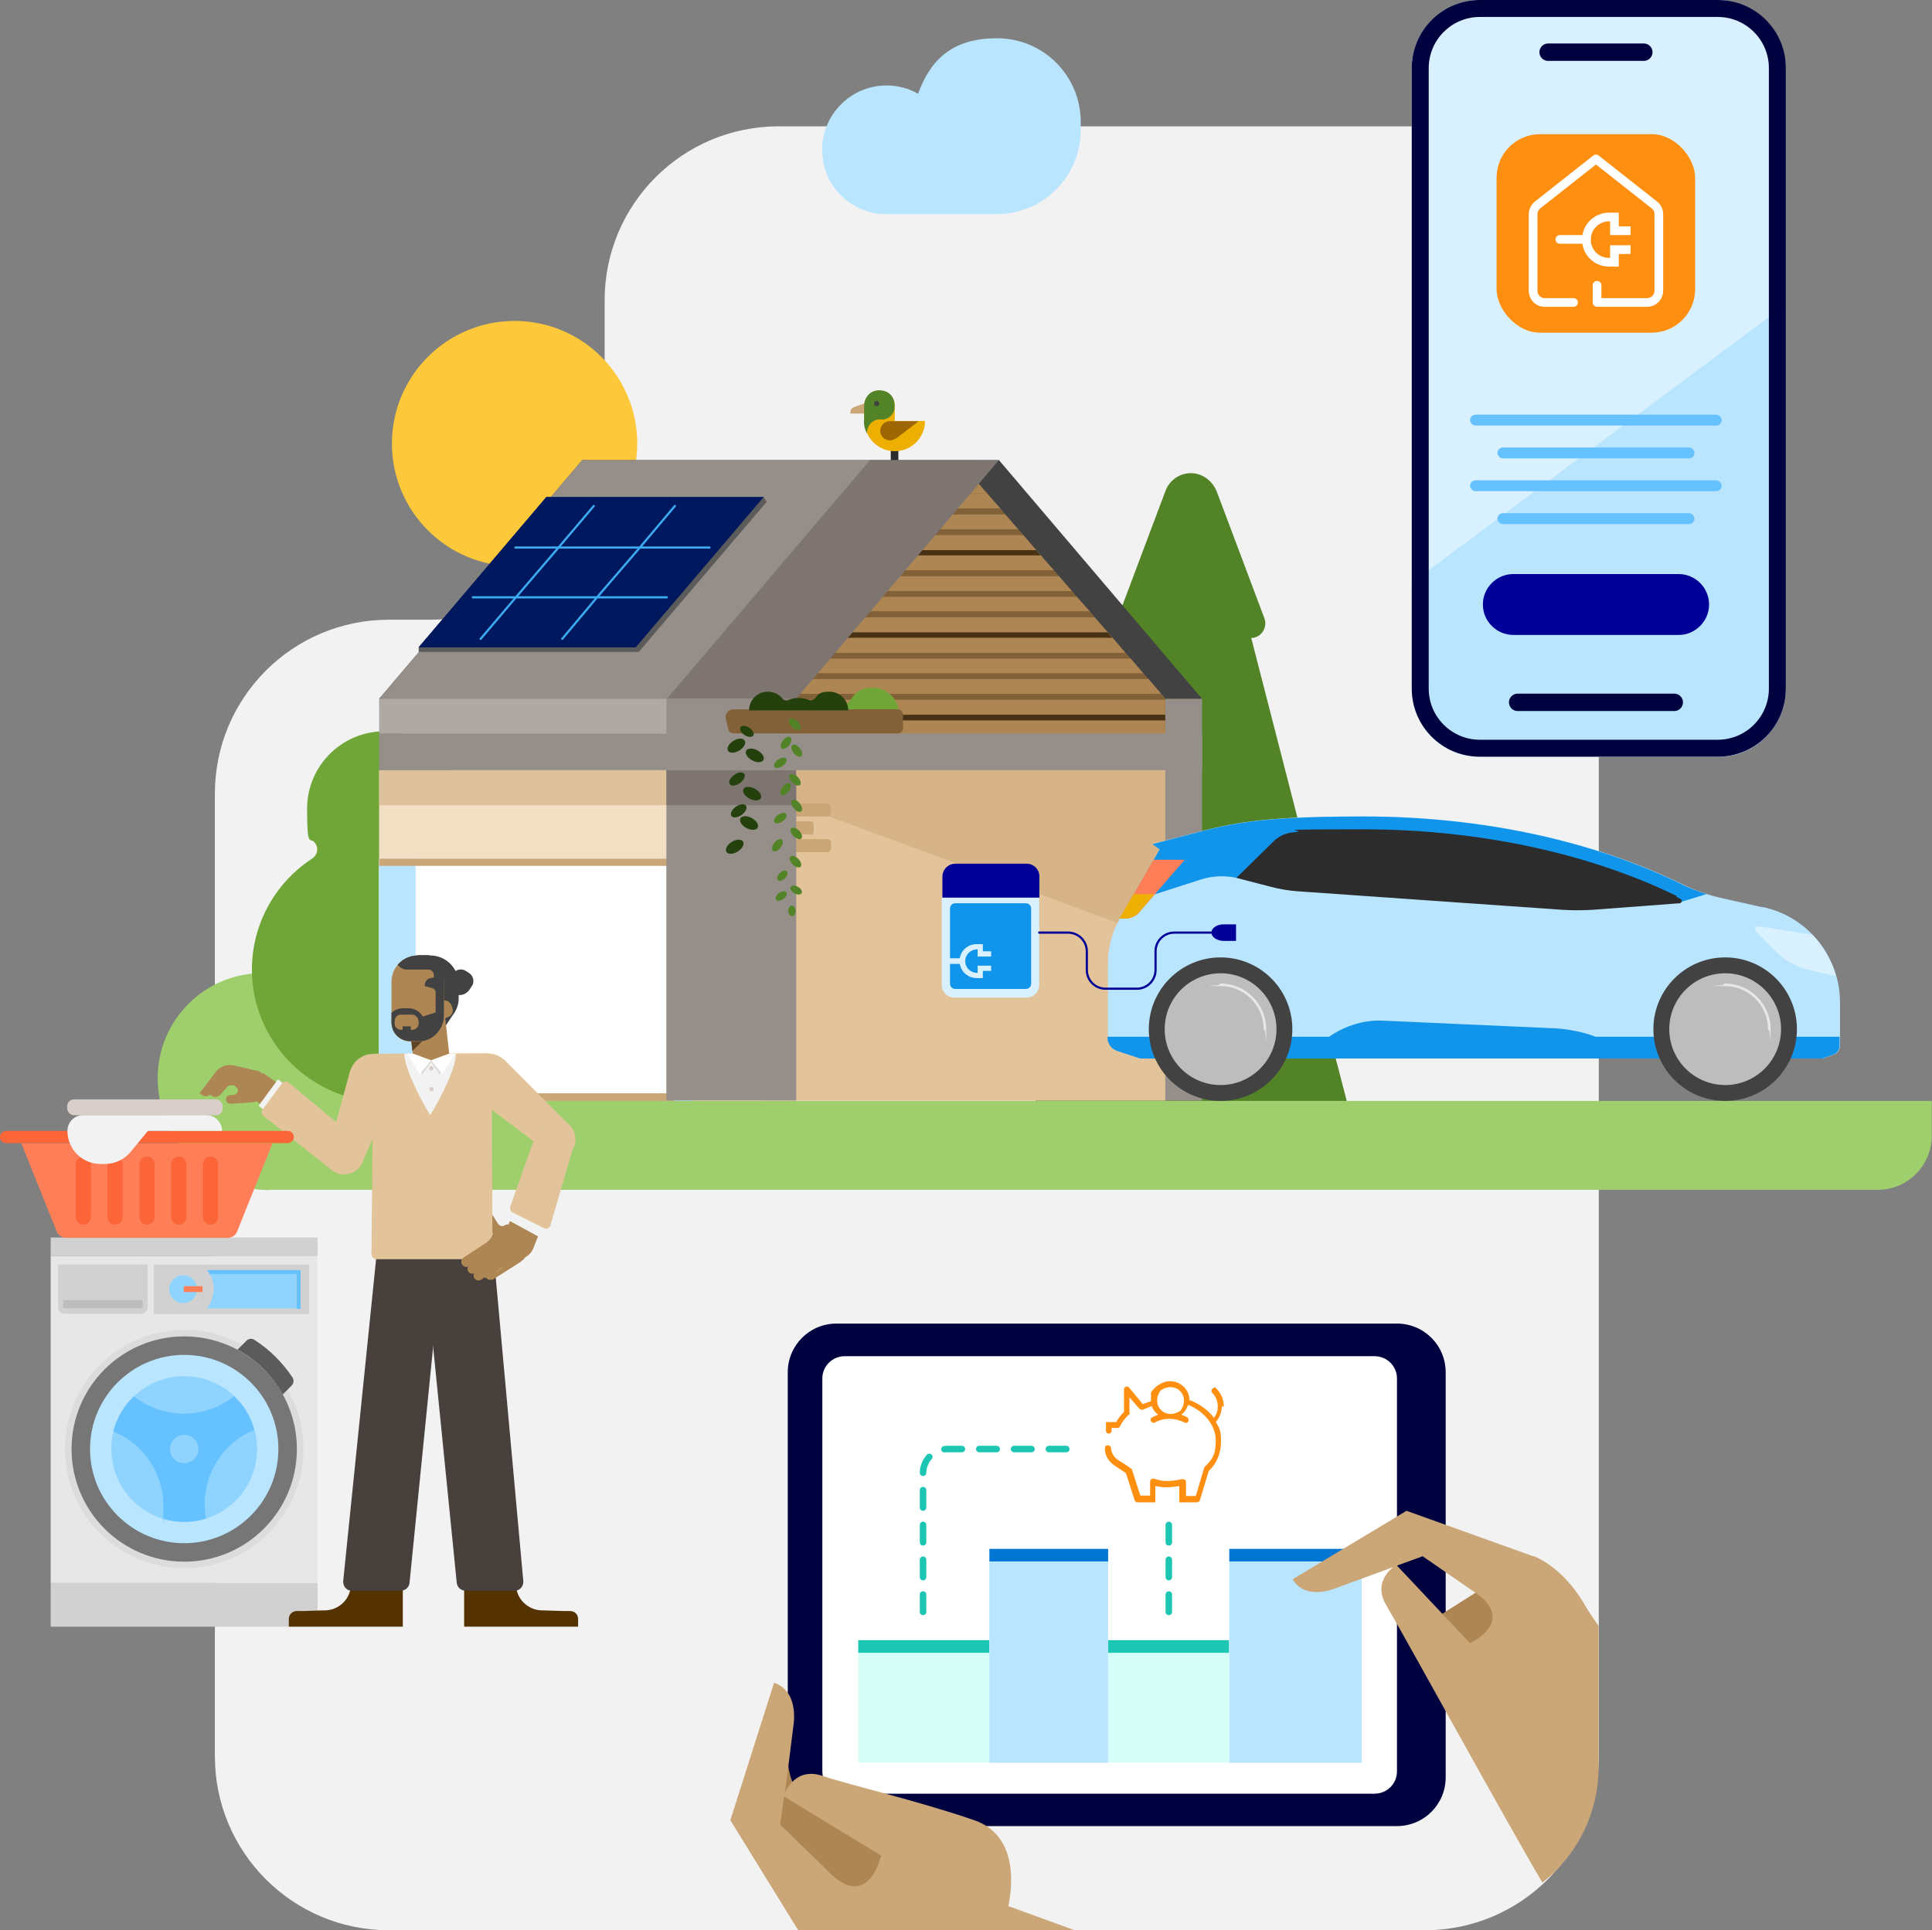 <svg xmlns="http://www.w3.org/2000/svg" id="Illustration" version="1.1" viewBox="0 0 888.3 887.7"><rect x="0" y="0" width="888.3" height="887.7" fill="#808080" stroke="none"/><defs><clipPath id="clippath"><path d="M192.1 439.3h5.1l6.5 3.5c4.1 1.9.4 7.3.4 12.1V467c0 6.6-5.4 12-12 12h-3.4c-4.8 0-8.7-3.9-8.7-8.7v-18.8c0-6.7 5.4-12.1 12.1-12.1Z" class="st0"/></clipPath><style>.st0,.st1,.st2,.st6,.st7,.st8{fill:none}.st9{fill:#538327}.st10{fill:#d6fef8}.st11{fill:#1dc6b2}.st1{stroke:#1dc6b2;stroke-dasharray:8;stroke-width:3px}.st1,.st2,.st6,.st7,.st8{stroke-linecap:round}.st1,.st6,.st8{stroke-linejoin:round}.st12{fill:#66c2ff}.st14{fill:#bae5ff}.st15{fill:#bdbdbd}.st18{fill:#5b5b5b}.st19{isolation:isolate;opacity:.5}.st19,.st20{fill:#cba677}.st2{stroke:#3caaf0}.st2,.st7{stroke-miterlimit:10}.st8{stroke:#fff;stroke-width:4px}.st23{fill:#fe8f11}.st24{fill:#000240}.st25{fill:#ad8653}.st26{fill:#48403c}.st27{fill:#d9cec9}.st28{fill:#e2c39a}.st6{stroke:#fc6538;stroke-width:7px}.st30{fill:#e7e7e7}.st32{fill:#fff}.st7{stroke:#000240;stroke-width:8px}.st33{fill:#826139}.st34{fill:#00185d}.st35{fill:#edaf00}.st36{fill:#23400d}.st37{fill:#70a638}.st38{fill:#009}.st39{fill:#7e7570}.st42{fill:#fefefe}.st43{fill:#1195eb}.st44{fill:#f2f2f2}.st45{fill:#553301}.st46{fill:#424242}.st47{fill:#0278d4}.st49{fill:#8fd4ff}.st50{fill:#d9f1ff}.st51{fill:#968f89}.st52{fill:#fe7e58}.st54{fill:#d1d1d1}.st55{fill:#dcdcdc}</style></defs><path d="M178.8 285H198c44.2 0 80-35.8 80-80v-66.9c0-44.2 35.8-80 80-80h297.1c44.2 0 80 35.8 80 80v669.6c0 44.2-35.8 80-80 80H178.8c-44.2 0-80-35.8-80-80V365c0-44.2 35.8-80 80-80Z" class="st44"/><path d="M124 547.2h739.3c13.8 0 24.9-11.2 24.9-24.9v-16H203.3v-58.8h-82.4c-26.8 0-48.4 21.6-48.4 48.4 0 28.4 23 51.4 51.4 51.4Z" style="fill:#9fce6c"/><circle id="c" cx="236.6" cy="204" r="56.4" style="fill:#fdc83a"/><path d="M592.2 402h2.6c4.2 0 7.2-4.2 6.2-8.6l-25.7-100c4.5 0 7.7-4.8 6-9.2l-21.8-58c-2-5.1-6.7-8.6-11.9-8.6-5.3 0-10.1 3.3-11.9 8.6l-21.8 58c-1.7 4.5 1.4 9.2 6 9.2l-25.7 100c-1.2 4.2 2 8.6 6.2 8.6h2.6l-26.9 104.3h143.1l-27-104.3Z" class="st9"/><path d="M208.2 388.3c3-5.7 4.5-12.3 4-19.3-1.4-17.5-15.7-31.6-33.2-32.6-20.6-1.3-37.8 15.1-37.8 35.5s1.5 11.6 4.1 16.5c1.2 2.2.4 5-1.7 6.4-17.5 11.4-28.8 31.5-27.7 54.2 1.6 31.5 27.5 56.8 59 57.8 34.5 1 62.8-26.6 62.8-60.9s-11.1-40.3-27.9-51.2c-2.1-1.3-2.7-4.1-1.6-6.3Z" class="st37"/><path d="M552.7 321.4H174.3l93.4-109.8h191.6l93.4 109.8z" class="st46"/><path d="m440.5 211.6-93.6 109.8h188.9l-95.3-109.8z" class="st28"/><path d="M174.3 321.4H357l93.6-109.8H267.7l-93.4 109.8z" class="st51"/><path d="M174.3 354.2H351v152.1H174.3V354.2z" style="fill:#f2dec3"/><path d="M351 321.4h184.8v184.8H351z" class="st28"/><path d="m192.5 297.7 58.7-69.1h99.9l-58.8 69.1h-99.8z" class="st34"/><path d="M192.5 299.8v-2.1l58.7-69.1h99.9l1.4 2.2-58.8 69H192.5z" class="st18"/><path d="m192.5 297.7 58.7-69.1h99.9l-58.8 69.1h-99.8z" class="st34"/><path d="m258.5 293.8 16-19.1 19.7-22.9 16.1-19.1M221 293.8l16.2-19.1 19.6-22.9 16.2-19.1M217.4 274.7H306.6M237 251.8h89.2" class="st2"/><path d="M318.5 506.3H174.3V394.9h144.2v111.4z" style="fill:#bae5ff;fill-rule:evenodd"/><path d="M174.3 394.9H310v111.2H174.3V394.9z" class="st32"/><path d="M174.3 394.9h16.8v111.2h-16.8z" class="st14"/><path d="M306.6 502.8V398.2H174.3v104.6h132.3z" class="st0"/><path d="M174.3 506.3H310V394.9H174.3v3.3h132.3v104.6H174.3v3.5z" class="st20"/><path d="M359 369.5h6.8v6H359c-.8 0-1.4-.6-1.4-1.4v-3.5c0-.8.6-1.4 1.4-1.4ZM359 385.8h6.8v6H359c-.8 0-1.4-.6-1.4-1.4v-3.5c0-.8.6-1.4 1.4-1.4Z" class="st28"/><path d="M372.7 383.7h-6.8v-6h6.8c.8 0 1.4.6 1.4 1.4v3.5c0 .8-.6 1.4-1.4 1.4Z" class="st20"/><path d="M351.4 377.7h14.4v6h-14.4c-1.1 0-1.8-.8-1.8-1.8v-2.4c0-1.1.8-1.8 1.8-1.8Z" class="st28"/><path d="M380.3 375.5h-14.4v-6h14.4c1.1 0 1.8.8 1.8 1.8v2.4c0 1.1-.8 1.8-1.8 1.8ZM380.3 391.9h-14.4v-6h14.4c1.1 0 1.8.8 1.8 1.8v2.4c0 1.1-.8 1.8-1.8 1.8Z" class="st20"/><path d="M174.3 370.3h132.1v-16.1H174.3v16.1zM366 369.9 545.2 436v-81.8H366v15.7z" class="st19"/><path d="M535.8 321.4h16.9v184.8h-16.9zM306.4 337.3h59.7v168.8h-59.7z" class="st51"/><path d="M174.3 321.4h182.9v16H174.3z" style="fill:#b0a9a3"/><path d="M535.8 321.4v15.9H357v-15.9l88.6-103.9 90.2 103.9z" style="fill:#493214"/><path d="M413.2 255.4h65.3l-2.1-2.4h-61l-2.2 2.4zM380.9 293.3h130.6l-2.3-2.5h-126l-2.3 2.5zM357 328.7h178.8v2.6H357z" class="st0"/><path d="M421.3 246h49.1l-2.3-2.6h-44.6l-2.2 2.6zM429.4 236.5h32.7l-2.1-2.6h-28.5l-2.1 2.6z" class="st33"/><path d="M437.4 227h16.5l-8.3-9.5-8.2 9.5z" class="st25"/><path d="M372.9 302.8h146.9l-2.3-2.5H375l-2.1 2.5zM357 321.4v.3h178.8v-.3l-1.8-2.2H359l-2 2.2zM364.9 312.2H528l-2.3-2.5H367l-2.1 2.5zM405.2 264.9h81.6l-2.2-2.6h-77.2l-2.2 2.6zM389.1 283.9h114.2l-2.2-2.7H391.2l-2.1 2.7zM397.1 274.4H495l-2.1-2.5h-93.7l-2.1 2.5z" class="st33"/><path d="M431.5 233.9H460l-6.1-6.9h-16.5l-5.9 6.9zM423.5 243.4h44.6l-6-6.9h-32.7l-5.9 6.9zM418.4 249.5l-3 3.5h61l-3-3.5h-55zM418.4 249.5h55l-3-3.5h-49.1l-2.9 3.5zM410.7 258.4h70.4l-2.6-3h-65.3l-2.5 3zM484.6 262.3l-3.5-3.9h-70.4l-3.3 3.9h77.2zM399.2 271.9h93.7l-6.1-7h-81.6l-6 7zM391.2 281.2h109.9l-6.1-6.8h-97.9l-5.9 6.8zM383.5 290.3l-.3.5h126l-.3-.5H383.5zM383.5 290.3h125.4l-5.6-6.4H389.1l-5.6 6.4zM379 295.7h134.6l-2.1-2.4H380.9l-1.9 2.4zM517.5 300.3l-3.9-4.6H379l-4 4.6h142.5zM367 309.7h158.7l-5.9-6.9H372.9l-5.9 6.9zM359 319.2h175l-6-7H364.9l-5.9 7zM357 327.6h178.8v1.1H357zM357 321.7h178.8v5.9H357zM357 331.3h178.8v2H357z" class="st25"/><path d="M357 333.1h178.8v4.2H357z" class="st25"/><path d="M306.6 321.4 400 211.6h59.3L366 321.4h-59.4z" class="st39"/><path d="M306.4 321.4h59.5v16h-59.5z" class="st51"/><path d="M306.4 354.2v16.1h59.7l-.1-16.1h-59.6z" class="st39"/><path d="M411.3 206v5.6" style="stroke:#2c2c2c;stroke-width:3.5px;stroke-miterlimit:10;fill:none"/><path d="M397.4 186.6c0-3.8 3-7 7-7s7 3 7 7v7h13.9c0 7.7-6.2 13.9-13.9 13.9s-13.9-6.2-13.9-13.9v-7Z" class="st35"/><path d="m392.7 187.2 6.5-2.3v5.3H391v-.6c0-1.1.6-2 1.7-2.4Z" class="st20"/><path d="M397.2 193.7c0 2 .5 3.9 1.4 5.7v-.3c0-3 2.1-5.7 5.1-6.2h2c3 0 5.6-2.6 5.6-5.6v-.8c0-4.2-2.8-7-7.1-7s-6.9 3.5-6.9 7.2v6.8Z" class="st9"/><path d="M404.3 185.6c0 .6-.5 1.2-1.2 1.2s-1.2-.5-1.2-1.2.5-1.2 1.2-1.2 1.2.5 1.2 1.2Z" class="st46"/><path d="M411.7 201.7c-.8.5-1.5.8-2.6.8-2.4 0-4.4-2-4.4-4.4s2-4.4 4.4-4.4h13.3l-10.7 8.2v-.2Z" style="fill:#9f6704"/><path d="M552.7 337.3H174.3v16.9h378.4" class="st51"/><path d="M433.2 412.7h44.6v40.2c0 3.3-2.6 5.9-5.9 5.9h-33c-3.3 0-5.9-2.6-5.9-5.9v-40.2h.2Z" class="st50"/><path d="M439.2 415.4h32.5c1.4 0 2.4 1.1 2.4 2.4v34.6c0 1.4-1.1 2.4-2.4 2.4h-32.5c-1.4 0-2.4-1.1-2.4-2.4v-34.6c0-1.4 1.1-2.4 2.4-2.4Z" class="st43"/><path d="M439 397.2h33c3.3 0 5.9 2.6 5.9 5.9v9.7h-44.6v-9.7c0-3.2 2.7-5.9 5.9-5.9h-.2Z" class="st38"/><path d="M435.9 440.7h5.4c.6-3.8 3.9-6.5 7.7-6.5h2.9v3.3h3.8v2.4h-6.2v-3.3h-.3c-2.9 0-5.4 2.4-5.4 5.4s2.4 5.4 5.4 5.4h.3v-3.3h6.2v2.4h-3.8v3.3H449c-3.9 0-7.1-2.9-7.7-6.5h-5.4V440.5Z" class="st50"/><path d="M413.2 326.4c-.9-5.7-5.9-10.1-11.9-10.1s-8.3 2.4-10.4 5.9c-.8 1.4-2.3 2-3.8 1.8H386c-2.6 0-5 .9-7 2.4h34.2Z" class="st37"/><path d="M337.2 337.3h75.7c1.2 0 2.3-1.1 2.3-2.3v-6.5c0-1.2-1.1-2.3-2.3-2.3h-75.7c-2.3 0-3.9 2.1-3.5 4.2l1.1 4.8c.1 1.2 1.2 2 2.4 2Z" class="st33"/><ellipse cx="357.5" cy="388.7" class="st9" rx="3.3" ry="1.8" transform="rotate(-51.8 357.504 388.774)"/><ellipse cx="359.7" cy="402.7" class="st9" rx="2.9" ry="1.7" transform="rotate(-44.2 359.747 402.689)"/><ellipse cx="359.2" cy="412.1" class="st9" rx="2.9" ry="1.7" transform="rotate(-34.9 359.142 412.117)"/><ellipse cx="366" cy="409.3" class="st9" rx="1.7" ry="2.9" transform="rotate(-60.7 366.049 409.27)"/><ellipse cx="364.1" cy="418.9" class="st9" rx="1.7" ry="2.4" transform="rotate(-2.7 363.764 418.283)"/><ellipse cx="365.7" cy="396.2" class="st9" rx="1.8" ry="3.3" transform="rotate(-45 365.803 396.18)"/><ellipse cx="358.8" cy="376.3" class="st9" rx="3.3" ry="1.8" transform="rotate(-34.9 358.685 376.318)"/><ellipse cx="366.1" cy="383.3" class="st9" rx="1.8" ry="3.3" transform="rotate(-45 366.057 383.274)"/><ellipse cx="361.2" cy="362.9" class="st9" rx="3.3" ry="1.8" transform="rotate(-52.5 361.257 362.938)"/><ellipse cx="366.3" cy="370.6" class="st9" rx="1.8" ry="3.3" transform="rotate(-38.9 366.288 370.606)"/><ellipse cx="365.5" cy="358.6" class="st9" rx="1.8" ry="3.3" transform="rotate(-45 365.533 358.591)"/><ellipse cx="358.8" cy="350.8" class="st9" rx="3.3" ry="1.8" transform="rotate(-34.9 358.827 350.845)"/><ellipse cx="361.4" cy="341.6" class="st9" rx="3.3" ry="1.8" transform="rotate(-52.5 361.443 341.601)"/><ellipse cx="366.3" cy="345.2" class="st9" rx="1.8" ry="3.3" transform="rotate(-38.9 366.36 345.152)"/><ellipse cx="365.4" cy="333.1" class="st9" rx="1.8" ry="3.3" transform="rotate(-45 365.36 333.063)"/><path d="M390 326.7c0-4.7-3.9-8.6-8.6-8.6s-5 1.2-6.6 3c-.8.9-2 1.2-2.9.8-1.5-.6-3-.9-4.7-.9s-3.3.3-4.7.9c-1.1.5-2.3 0-2.9-.8-1.5-1.8-3.9-3-6.6-3-4.8 0-8.6 3.9-8.6 8.6h45.9-.3Z" class="st36"/><ellipse cx="344.3" cy="378.5" class="st36" rx="2.6" ry="4.5" transform="rotate(-61.7 344.34 378.422)"/><ellipse cx="347.1" cy="347.4" class="st36" rx="2.6" ry="4.5" transform="rotate(-61.7 347.054 347.448)"/><ellipse cx="339.6" cy="372.9" class="st36" rx="4.1" ry="2.3" transform="rotate(-35.3 339.617 372.83)"/><ellipse cx="338.9" cy="358.3" class="st36" rx="4.1" ry="2.3" transform="rotate(-35.8 338.821 358.343)"/><ellipse cx="343.4" cy="336.4" class="st36" rx="2" ry="3.5" transform="rotate(-57.4 343.357 336.359)"/><ellipse cx="337.8" cy="389.4" class="st36" rx="4.5" ry="2.6" transform="rotate(-31.7 337.814 389.36)"/><ellipse cx="338.6" cy="342.9" class="st36" rx="4.5" ry="2.6" transform="rotate(-31.7 338.617 342.964)"/><ellipse cx="345.8" cy="365" class="st36" rx="2.6" ry="4.5" transform="rotate(-62.3 345.804 364.99)"/><path id="l" d="M496.9 59.6v-3.5c0-21.3-17.2-38.5-38.5-38.5s-30.8 10.6-36.3 25.5c-4.2-2.4-9.2-3.8-14.5-3.8-16.3 0-29.6 13.3-29.6 29.6s13 29.3 29 29.6h51.2c21.3 0 38.7-17.2 38.7-38.7v-.3Z" class="st14"/><g id="E-Auto_01"><path id="Farbe_Chassis" d="m810.6 417.3-18.7-4.2c-6.3-1.4-12.4-3.5-18.3-6.4-40-19.6-91-31.3-146.5-31.3s-63.6 4.1-91.7 11.3c-1.8.5-3.6.9-5.4 1.4l3.3 2.4-18.3 31.7c-3.6 6.3-5.6 13.5-5.6 20.9v34.2c0 2.7 1.8 5.1 4.4 6l10.6 3.5H838l4.8-1.7c2-.6 3.2-2.4 3.2-4.4V461c0-21-14.7-39.3-35.2-43.8h-.2Z" class="st14"/><path d="M733.7 476.8c-6.2-2.3-12.7-3.6-19.2-3.9l-78.3-3.5c-8.9-.5-17.8 2.3-25.1 7.4H509.2v.5c0 2.7 1.8 5.1 4.4 6l10.6 3.5h313.6l4.8-1.7c2-.6 3.2-2.4 3.2-4.4v-3.9H733.7ZM773.5 406.8c-40-19.6-91-31.3-146.5-31.3s-63.6 4.1-91.7 11.3c-1.8.5-3.6.9-5.4 1.4l3.3 2.4-11.2 19.5.5 3.9 29.6-9.5c5.6-1.8 11.5-2 17.2-.6l10.4 2.6 192.5 8.5 12.4-3.8c-3.8-1.2-7.6-2.7-11.2-4.4Z" class="st43"/><g id="Rad2"><circle cx="561.2" cy="473.3" r="33" class="st46"/><circle cx="561.2" cy="473.3" r="25.7" class="st15"/><path d="M581.6 473.9c-.3 0-.6-.3-.6-.6 0-10.9-8.9-19.8-19.8-19.8s-.6-.3-.6-.6.3-.6.6-.6c11.5 0 21 9.4 21 21s-.3.6-.6.6Z" class="st30"/></g><g id="Rad1"><circle cx="793.2" cy="473.3" r="33" class="st46"/><circle cx="793.2" cy="473.3" r="25.7" class="st15"/><path d="M813.5 473.9c-.3 0-.6-.3-.6-.6 0-10.9-8.9-19.8-19.8-19.8s-.6-.3-.6-.6.3-.6.6-.6c11.5 0 21 9.4 21 21s-.3.6-.6.6Z" class="st30"/></g><path d="M771 412.1c-40.5-19.8-91.6-30.7-143.9-30.7s-21.9.5-32.6 1.4c-3.3.3-6.5 1.7-8.9 4.1l-17.1 16.8 15.7 4.1c4.1 1.1 8.3 1.8 12.5 2.1l121.5 8.5c4.7.3 9.5.3 14.2 0l39.8-3c1.2 0 1.4-1.7.3-2.1-.6-.3-1.2-.6-1.7-.8l.2-.3Z" style="fill:#2c2c2c"/><path d="m832.9 429.8-24.3-3.8c-1.4-.2-2.3 1.5-1.2 2.4l9.1 9.2c3.9 3.9 8.8 6.8 14.2 8.2l13.5 3.2c-2.1-7.2-5.9-13.9-11-19.2h-.2Z" class="st50"/><path d="m530.4 395.3-15.6 27.1h2.9c2.3 0 4.5-1.1 6-2.7l21-24.3h-14.4Z" class="st52"/><path d="m521.2 411.2-6.5 11.2h2.9c2.3 0 4.5-1.1 6-2.7l7.2-8.5h-9.7Z" class="st35"/></g><g id="Ladekabel_03"><path d="M477.8 428.9h13.3c4.8 0 8.6 3.9 8.6 8.6v8.6c0 4.8 3.9 8.6 8.6 8.6h14.4c4.8 0 8.6-3.9 8.6-8.6v-8.6c0-4.8 3.9-8.6 8.6-8.6h18.6" style="stroke:#009;stroke-linejoin:round;stroke-linecap:round;fill:none"/><path d="M568.3 428.9v-3.8H562c-2.9.3-5 1.8-5 3.8s2.3 3.5 5 3.8h6.3v-3.8Z" class="st38"/></g><path d="m409.5 876.6-40.7-5.2-15.7-33.9 5.7-46.5 50.2 61.3.5 24.3z" class="st25"/><path d="M384.6 608.7h257.7c12.4 0 22.4 10 22.4 22.4v186.3c0 12.4-10 22.4-22.4 22.4H394c-17.6 0-31.8-14.2-31.8-31.8V631.1c0-12.4 10-22.4 22.4-22.4Z" class="st24"/><path d="M388.4 623.7H632c5.7 0 10.3 4.6 10.3 10.2v180.8c0 5.6-4.6 10.2-10.3 10.2H388.4c-5.7 0-10.3-4.6-10.3-10.2V633.9c0-5.6 4.6-10.2 10.3-10.2Z" class="st32"/><path d="M562.7 646.8c0-3.3-1.5-6.7-4.1-8.8-1.7.6-2 1.8-1.2 2.6 1.7 1.7 2.5 3.9 2.5 6.2s-.6 3.8-1.8 5.2c-2.2-3-5.4-5.5-9.2-7.3-.6-.3-1.3-.6-2-.8 0-7.6-10.2-13-17.4-4-.2.2-.3.5-.3.8v3.7c-1 .3-2.4.9-3.8 1.3l-6.2-7.5c-.3-.5-1-.6-1.5-.5-.6.2-.9.8-.9 1.3v10.3c-1.3 1.3-2.5 2.8-3.6 4.7h-4.7v4c0 .8.6 1.3 1.3 1.3s1.3-.6 1.3-1.3v-1.3h2.7c.5 0 1-.3 1.2-.8 1-2.1 2.2-3.6 3.8-5.1s.5-.6.5-1v-7.2l4.5 5.2c.5.5 1 .6 1.7.5.8-.3 2.8-1.2 4-1.7.6 1.7 1.7 3 3 4-.9.3-1.8.8-2.7 1.2s-.9 1.2-.6 1.8c.3.6 1.2.9 1.8.6 2.1-1.2 4.3-1.7 6.8-1.7 2.2 0 4.7.6 6.8 1.7.2 0 .5.2.6.2.5 0 .9-.3 1.2-.8.3-.6 0-1.5-.6-1.8-.9-.5-1.8-.9-2.7-1.2 1.5-1 2.5-2.7 3.2-4.5.5.2.8.3 1.2.5 7 3.3 11.5 9.5 11.5 16s-1.8 8.8-5.1 12c-.2.2-.3.3-.3.6l-3.8 12.8h-4.5v-6.5c0-.5-.2-.9-.6-1s-.8-.3-1.2-.3c-2.4.6-4.8.9-7.2.9s-3.3-.5-4.8-.8l-1-.3c-.5 0-.9 0-1.2.3s-.5.6-.5 1v6.5h-4.5l-3.8-11.8c0-.3-.2-.5-.5-.6-.9-.8-3-2.2-6-4-1.8-1.2-3-3.2-3.2-5.4 0-.8-.6-1.3-1.5-1.3s-1.3.6-1.3 1.5c0 3.2 1.8 6 4.3 7.7s4.3 2.8 5.4 3.6l4 12.5c.2.6.8.9 1.3.9h8.2v-7.5c1.5.3 3.2.6 4.8.6s4.2-.2 6.2-.6v7.5h8.2c.6 0 1.2-.5 1.3-1l4-13.3c3.8-3.6 5.7-8.4 5.7-13.8s-.9-6.2-2.4-8.8c1.8-2.1 2.8-4.8 2.8-7.7l.2.6Zm-19.9 1.9c-6.9 4.8-14-2.3-9.2-9.2 6.9-4.8 14 2.3 9.2 9.2Z" class="st23"/><path d="M394.6 760h60.3v50.6h-60.3z" class="st10"/><path d="M394.6 754.3h60.3v5.8h-60.3z" class="st11"/><path d="M509.5 760h55.6v50.6h-55.6z" class="st10"/><path d="M509.5 754.3h55.6v5.8h-55.6z" class="st11"/><path d="M454.9 718.1h54.6v92.6h-54.6z" class="st14"/><path d="M454.9 712.3h54.6v5.8h-54.6z" class="st47"/><path d="M565.2 718.1h60.9v92.6h-60.9z" class="st14"/><path d="M565.2 712.3h60.9v5.8h-60.9z" class="st47"/><path d="M537.4 741.3v-44.9M424.4 741.3v-63.8c0-6.2 5-11.1 11.1-11.1h58.6" class="st1"/><path d="m656.065 746.65 24.738-15.699 19.612 30.902-24.74 15.7z" class="st25"/><path d="M463.6 876.6c2-9.3 4.5-32.7-15.9-39.6-26.9-9.2-56.1-15.8-69.6-20.3-10.6-3.6-15.6 4.2-17.2 7.8.9-6.8 2.1-16.5 3.9-30.9 0 0 2.9-15.8-8.9-19.7l-20.1 63.2 31.2 50.6h127.1l-30.5-11.1Zm-83-16.2-21.9-21.3s.1-.3 1.8-12.9l44.7 27.2-1.4 4c-2 5.4-8.7 18-23.3 3ZM704.9 715.7l-58.2-20.9-52.4 31.5c6 10 19.5 4.2 19.5 4.2 12.2-4.5 20.7-7.5 26.7-9.8-2.8 2.4-8.5 8.4-3.2 17.4 6.9 11.5 58.1 104.7 71.9 127.7 15.8-12.5 25.8-31.7 25.8-53.3v-64.7c-3.2-4.7-5.7-8.4-6.9-10.7-10.5-17.4-23.1-21.5-23.1-21.5l-.2-.2Zm-25.8 38.1-1.7 1-1.5.9-33.6-35.7c7.8-2.8 11.8-4.3 11.8-4.3l23 15.9c16.7 10.7 6.3 19.4 2.1 22.2h-.2Z" class="st20"/><rect width="172" height="348" x="649.1" class="st50" rx="31.3" ry="31.3"/><path d="M790.5 348H679.7c-16.9 0-30.6-14.3-30.6-32v-48l172-128v176c0 17.7-13.7 32-30.6 32Z" class="st14"/><path d="M789.8 7.8c12.9 0 23.5 10.5 23.5 23.5v285.4c0 12.9-10.5 23.5-23.5 23.5H680.4c-12.9 0-23.5-10.5-23.5-23.5V31.3c0-12.9 10.5-23.5 23.5-23.5h109.4m0-7.8H680.4c-17.3 0-31.3 14-31.3 31.3v285.4c0 17.3 14 31.3 31.3 31.3h109.4c17.3 0 31.3-14 31.3-31.3V31.3c0-17.3-14-31.3-31.3-31.3Z" class="st24"/><rect width="91.3" height="91.3" x="688.1" y="61.7" class="st23" rx="20" ry="20"/><path d="M723.5 139.1h-13.3c-3 0-5.3-2.4-5.3-5.4V98.5c0-1.6.8-3.2 2-4.2l26.9-21.2 26.9 21.2c1.3 1 2 2.6 2 4.2v35.2c0 3-2.4 5.4-5.3 5.4h-23.1v-7.9M717.2 110.1h12.2" class="st8"/><path d="M749.7 106.1h-7.4v-6.3h-2.5c-5.7 0-10.4 4.6-10.4 10.4s4.6 10.4 10.4 10.4h2.5v-5.8h7.4" style="stroke:#fff;stroke-width:4px;stroke-miterlimit:10;fill:none"/><path d="M711.8 24h44M697.8 323h72" class="st7"/><rect width="90.6" height="5" x="688.5" y="205.8" class="st12" rx="2.5" ry="2.5"/><rect width="115.7" height="5" x="675.9" y="220.9" class="st12" rx="2.5" ry="2.5"/><rect width="115.7" height="5" x="675.9" y="190.7" class="st12" rx="2.5" ry="2.5"/><rect width="90.6" height="5" x="688.5" y="236" class="st12" rx="2.5" ry="2.5"/><path d="M695.8 264h76c7.7 0 14 6.3 14 14s-6.3 14-14 14h-76c-7.7 0-14-6.3-14-14s6.3-14 14-14Z" class="st38"/><path d="M23.3 727.9H146v20.2H23.3z" class="st54"/><path d="M23.3 577.7H146V728H23.3z" class="st30"/><path d="M23.3 569.1H146v8.6H23.3zM70.7 581.6h71.4v22.7H70.7z" class="st54"/><circle cx="84.2" cy="592.9" r="6.4" class="st49"/><path d="M138.2 584.1h-43c.5.6.9 1.3 1.3 2h39.8v15.8h1.9v-17.7Z" class="st12"/><path d="M96.5 586c1.1 2 1.8 4.4 1.8 6.8s-1.2 6.5-3.2 8.9h41.1v-15.8H96.4Z" class="st49"/><path d="M84.5 591.5h8.6v2.7h-8.6z" class="st52"/><path d="M64.9 604.2H29.7c-1.7 0-3-1.3-3-3v-19.7h41.2v19.7c0 1.7-1.3 3-3 3Z" class="st54"/><path d="M29 597.9h36.6v2.8c0 .5-.4 1-1 1H30c-.6 0-1-.5-1-1v-2.8Z" class="st15"/><circle cx="84.7" cy="666.4" r="54.8" class="st55"/><circle cx="84.7" cy="666.4" r="51.8" class="st55"/><circle cx="84.7" cy="666.4" r="51.8" style="fill:#767676"/><circle cx="84.7" cy="666.4" r="43.3" class="st14"/><circle cx="84.7" cy="666.4" r="33.5" class="st49"/><path d="m130 641.3 4.1-4.1c1-1 1.1-2.5.4-3.7-4.6-6.9-10.5-12.8-17.5-17.3-1.2-.8-2.7-.6-3.7.4l-4.1 4.1c8.8 4.7 16 11.9 20.8 20.6Z" class="st18"/><path d="M116.9 657.5c-1.6-6-4.9-11.3-9.3-15.4-6.3 5-14.3 8-23 8s-16.6-3-23-8c-4.6 4.3-7.9 9.9-9.5 16.2 13.5 5.5 23 18.8 23 34.3s-.1 3.9-.4 5.8c3.1 1 6.5 1.5 10 1.5s6.9-.5 10-1.5c-.4-2.1-.6-4.3-.6-6.6 0-15.4 9.4-28.7 22.8-34.2Z" class="st12"/><circle cx="84.7" cy="666.4" r="6.5" class="st49"/><path d="M259.9 633.9v.5-.5Z" class="st46"/><path d="M136.4 740.9h3l9.1-.3h1.1c6.2-.2 11.4-5.1 11.7-11.3v-3.9h23.9v22.7h-52.4v-3.6c0-2 1.6-3.6 3.6-3.6Z" class="st45"/><path d="M184.2 731.6h-22.4c-2.4 0-4.2-2.1-4-4.5l17.9-175.2h30.2l-17.6 176c-.2 2.1-2 3.7-4 3.6Z" class="st26"/><path d="M262.1 740.9h-3l-9-.3H249c-6.2-.2-11.4-5.1-11.7-11.3v-3.9h-23.9v22.7h52.4v-3.6c0-2-1.6-3.6-3.6-3.6Z" class="st45"/><path d="M214.2 731.6h22.4c2.4 0 4.2-2.1 4-4.5l-15.9-175.2h-32.3l17.6 176c.2 2.1 2 3.7 4 3.6Z" class="st26"/><path d="m245.2 574 12.6-31.4-13.6-5.8-12.3 31.2 13.3 6z" class="st25"/><circle cx="224.4" cy="495.4" r="10.9" class="st28"/><path d="m247 526.1 14.2-9.3-29.6-29.7-13.9 17 29.3 22z" class="st28"/><path d="m247 526.1 14.2-9.3-29.6-29.7-13.9 17 29.3 22z" class="st0"/><circle cx="237.6" cy="571" r="8.2" class="st25"/><path d="m248.3 569.1 12-40.1-10.9-7-15.4 39.3 14.3 7.8z" class="st44"/><path d="m253.1 563.4 10.1-34.5-16.2-9-12.4 35c-.4 1 .1 2.2 1.1 2.7l14.4 7.2c1.2.6 2.7 0 3-1.3Z" class="st28"/><circle cx="255.3" cy="524" r="9.3" class="st28"/><circle cx="171.5" cy="495.6" r="10.9" class="st28"/><path d="m167.1 533.5-17-1 11-40.5 20.5 7.8-14.5 33.7z" class="st28"/><path d="m226.4 576.7-.3-89.5-1.4-2.8-53.1.2-.8 92.1c0 1.3 1 2.4 2.3 2.4h51c1.3 0 2.3-1.2 2.3-2.5Z" class="st28"/><circle cx="225.4" cy="586.4" r="2.2" class="st25"/><path d="m227.6 569 2.4 3.8-14.4 9.4c-1 .7-2.5.4-3.1-.7-.7-1-.4-2.4.7-3.1l14.4-9.5ZM219.65 582.359l15.164-9.698 2.424 3.79-15.164 9.699z" class="st25"/><path d="m220.822 584.126 13.227-8.458 2.424 3.79-13.226 8.46zM225.148 586.792l13.226-8.46 1.186 1.854-13.227 8.459z" class="st25"/><path d="M223.8 571.4c1-.7 3.2-3.3 2.6-4.3l-3.6-5.7s-1.2-1.9.7-3.1l1.9-1.2 3.6 5.7s1.2 1.9 3.1.7 3.1.7 3.1.7l6 9.5s2.4 3.8-1.4 6.2l-7.6 4.8-8.5-13.2Z" class="st25"/><path d="m227.6 569 2.4 3.8-14.4 9.4c-1 .7-2.5.4-3.1-.7-.7-1-.4-2.4.7-3.1l14.4-9.5Z" class="st25"/><path d="m230.4 572.2 2.4 3.8-14.4 9.4c-1 .7-2.5.4-3.1-.7-.7-1-.4-2.4.7-3.1l14.4-9.5Z" class="st25"/><path d="m233.2 575.3 2.4 3.8-14.4 9.4c-1 .7-2.5.4-3.1-.7-.7-1-.4-2.4.7-3.1l14.4-9.5Z" class="st25"/><path d="m203.4 570.1 23-2.4-.1-23.6h-23l.1 26z" class="st28"/><path d="m121 493.5 41.5 29.1-9.5 15.9-38.9-35.8 6.9-9.2z" class="st25"/><circle cx="158.2" cy="530.8" r="9.3" class="st28"/><path d="m104.8 497.1-3.6-1.4.1 3.8 1.9 1.7 1.6-4.1z" class="st25"/><path d="M99.6 501.6c-1.1 0-.3-.9-.4-2 0-1.1.7-2 1.8-2.1 1.1 0 .3.9.4 2s-.7 2-1.8 2.1Z" class="st25"/><circle cx="105.8" cy="505.6" r="1.9" class="st25"/><path d="m108.1 495.5-2.9-2.5-8.8 10.2.6.5c1.3 1.1 3.3 1 4.4-.3l6.7-7.8ZM101.7 494.2v1.9l-.2.6.8-2-.6-.5z" class="st25"/><path d="m112.9 498.7-.3-3.9-9.9.7.3 3.9 9.9-.7z" class="st25"/><circle cx="103.2" cy="495.5" r="1.9" class="st25"/><path d="m121.6 496.1-6.6-3.4-12.2.9.3 3.9 18.5-1.4z" class="st25"/><path d="m117.7 492.5-12.9 1 .8 2c.7 1.7 1.7 3.4 3.1 4.6.4.3.6.8.7 1.3 0 1.1-.7 2-1.8 2.1l-1.9.2.3 3.9 10.2-.7c3.5-.2 6.1-3.3 5.8-6.7l-.4-4.2c-.1-2-1.9-3.5-3.9-3.3Z" class="st25"/><path d="m119.2 492.7-11.6-2.7c-3.2-.7-6.5.4-8.4 3l-7.4 9.7.8.7c1.3 1.1 3.3 1 4.4-.3l22.3-10.3Z" class="st25"/><path d="m127.8 496.4 28.9 21.5-9.4 14.6-28.4-24 8.9-12.1z" class="st44"/><path d="m132.7 497.8 29.8 24.8-9.5 15.9-31.9-25.3c-.9-.7-1.1-2-.4-2.9l9-12.1c.7-1 2.1-1.1 3-.4Z" class="st28"/><path d="m206.5 484.3-2.2-20-16.8 1.6 2.5 20.3c.6 4.7 3.5 7.5 8.2 6.8l1.4.5c4.4-.7 7.5-4.7 7-9.2Z" class="st25"/><path d="m189 477.9 7.2-1-6.6 6.4-.6-5.4z" style="fill:#604525"/><path d="m205.1 471.4 3.8-5.6c1.3-2 2-4.3 2-6.7v-6.6c0-7.2-5.9-13.1-13.1-13.1h-5.4c-3 0-5.4 2.4-5.4 5.4l16.9 16.5c.7.7.4 2.1.3 3l.8 7Z" class="st46"/><path d="m206.3 467.6-2.4 1.1-3.3-7.2 2.4-1.1c1.7-.8 3.7 0 4.4 1.6l.5 1.2c.8 1.7 0 3.7-1.6 4.4Z" class="st25"/><path d="M192.1 439.3h5.1l3.1 3.5c4.1 1.9 3.8 7.3 3.8 12.1V467c0 6.6-5.4 12-12 12h-3.4c-4.8 0-8.7-3.9-8.7-8.7v-18.8c0-6.7 5.4-12.1 12.1-12.1Z" class="st25"/><path d="M193.2 478.9c6.2-.4 10.9-5.8 10.9-11.9v-24.2h-3.8v22.8l-5.9 1.9c-1.2-2.2-3.6-3.8-6.4-3.8h-2.9c-2 0-3.8.8-5.1 2.1v4.2c0 5 3.6 8.8 8.9 8.8h4.3Zm-.8-8.9v.9c0 1.3-1 2.3-2.3 2.3h-6.3c-1.3 0-2.3-1-2.3-2.3v-.9c0-1.3 1-2.3 2.3-2.3h6.3c1.3 0 2.3 1 2.3 2.3Z" class="st46"/><path d="M199.3 449.7v-5l3.2.1v12.5h-2.1v-.8c0-.9-.6-1.7-1.5-2l-3.5-1s-.1 0-.1-.1v-.3c0-1.9 1.5-3.4 3.4-3.4h.7Z" class="st46"/><path d="M200 446h-12.5c-3.2 0-5.8-2.6-5.8-5.8v-3.7h24v3.7c0 3.2-2.6 5.8-5.8 5.8Z" class="st46" style="clip-path:url(#clippath)"/><rect width="10.9" height="7" x="181.5" y="466.6" class="st25" rx="2.9" ry="2.9"/><path d="M185.1 472h3.8v3.3h-3.8zM200.5 445.7h-5.1l.9 1.4 2.3.9v1c-.1 0-.4 1.4-.4 1.4l1.7.3s.9-1.3.9-1.5-.3-3.5-.3-3.5Z" class="st46"/><path d="M199.1 449.7h-13.2v-3.8h11c1.5 0 2.6 1.2 2.6 2.7v.6c0 .3-.2.5-.5.5Z" class="st25"/><path d="M185.9 484.6h23.7c0 6.6-6.8 20.2-11.8 28.2-4.7-7.4-11.8-21.6-11.9-28.2Z" class="st44"/><ellipse cx="198.1" cy="484.4" class="st25" rx="8.4" ry="3.2"/><circle cx="198.3" cy="491.3" r="1" class="st27"/><circle cx="198.4" cy="500.9" r="1" class="st27"/><path d="M198.2 487.6v1l-4.1 5.6-3.4-6.6h7.5z" class="st55"/><path d="m193 494 5.2-6.4-8.4-3.1-2.7.1 5.9 9.4z" class="st42"/><path d="M198.2 487.6v1l4 5.6 3.4-6.6h-7.4z" class="st55"/><path d="m203.4 494-5.2-6.4 8.4-3.1 2.7.1-5.9 9.4z" class="st42"/><path d="m208.3 456.8-4.2-2.8 4.1-6.2c1.3-2 4.1-2.6 6.1-1.2l1.4.9c2 1.3 2.6 4.1 1.2 6.1l-1.1 1.6c-1.7 2.5-5 3.2-7.5 1.5Z" class="st46"/><path d="M125.4 525.8H9.8l16.3 40.6c.8 1.8 2.5 2.9 4.4 2.9h74.1c1.9 0 3.7-1.1 4.4-2.9l16.3-40.6Z" class="st52"/><path d="M2.8 520.1h129.5c1.6 0 2.8 1.3 2.8 2.8 0 1.6-1.3 2.8-2.8 2.8H2.8c-1.6 0-2.8-1.3-2.8-2.8 0-1.6 1.3-2.8 2.8-2.8Z" style="fill:#fc6538"/><path d="M38.3 559.7v-24.3M52.9 559.7v-24.3M67.6 559.7v-24.3M82.2 559.7v-24.3M96.8 559.7v-24.3" class="st6"/><path d="M94.6 512.8H38.3c-4.1 0-7.3 3.3-7.3 7.3 0 8.4 6.8 15.2 15.2 15.2h2c4.6 0 8.9-2 11.8-5.5l8-9.7h34.1c0-4-3.3-7.3-7.3-7.3Z" class="st44"/><rect width="71.5" height="7.3" x="30.9" y="505.6" class="st27" rx="3.1" ry="3.1"/></svg>